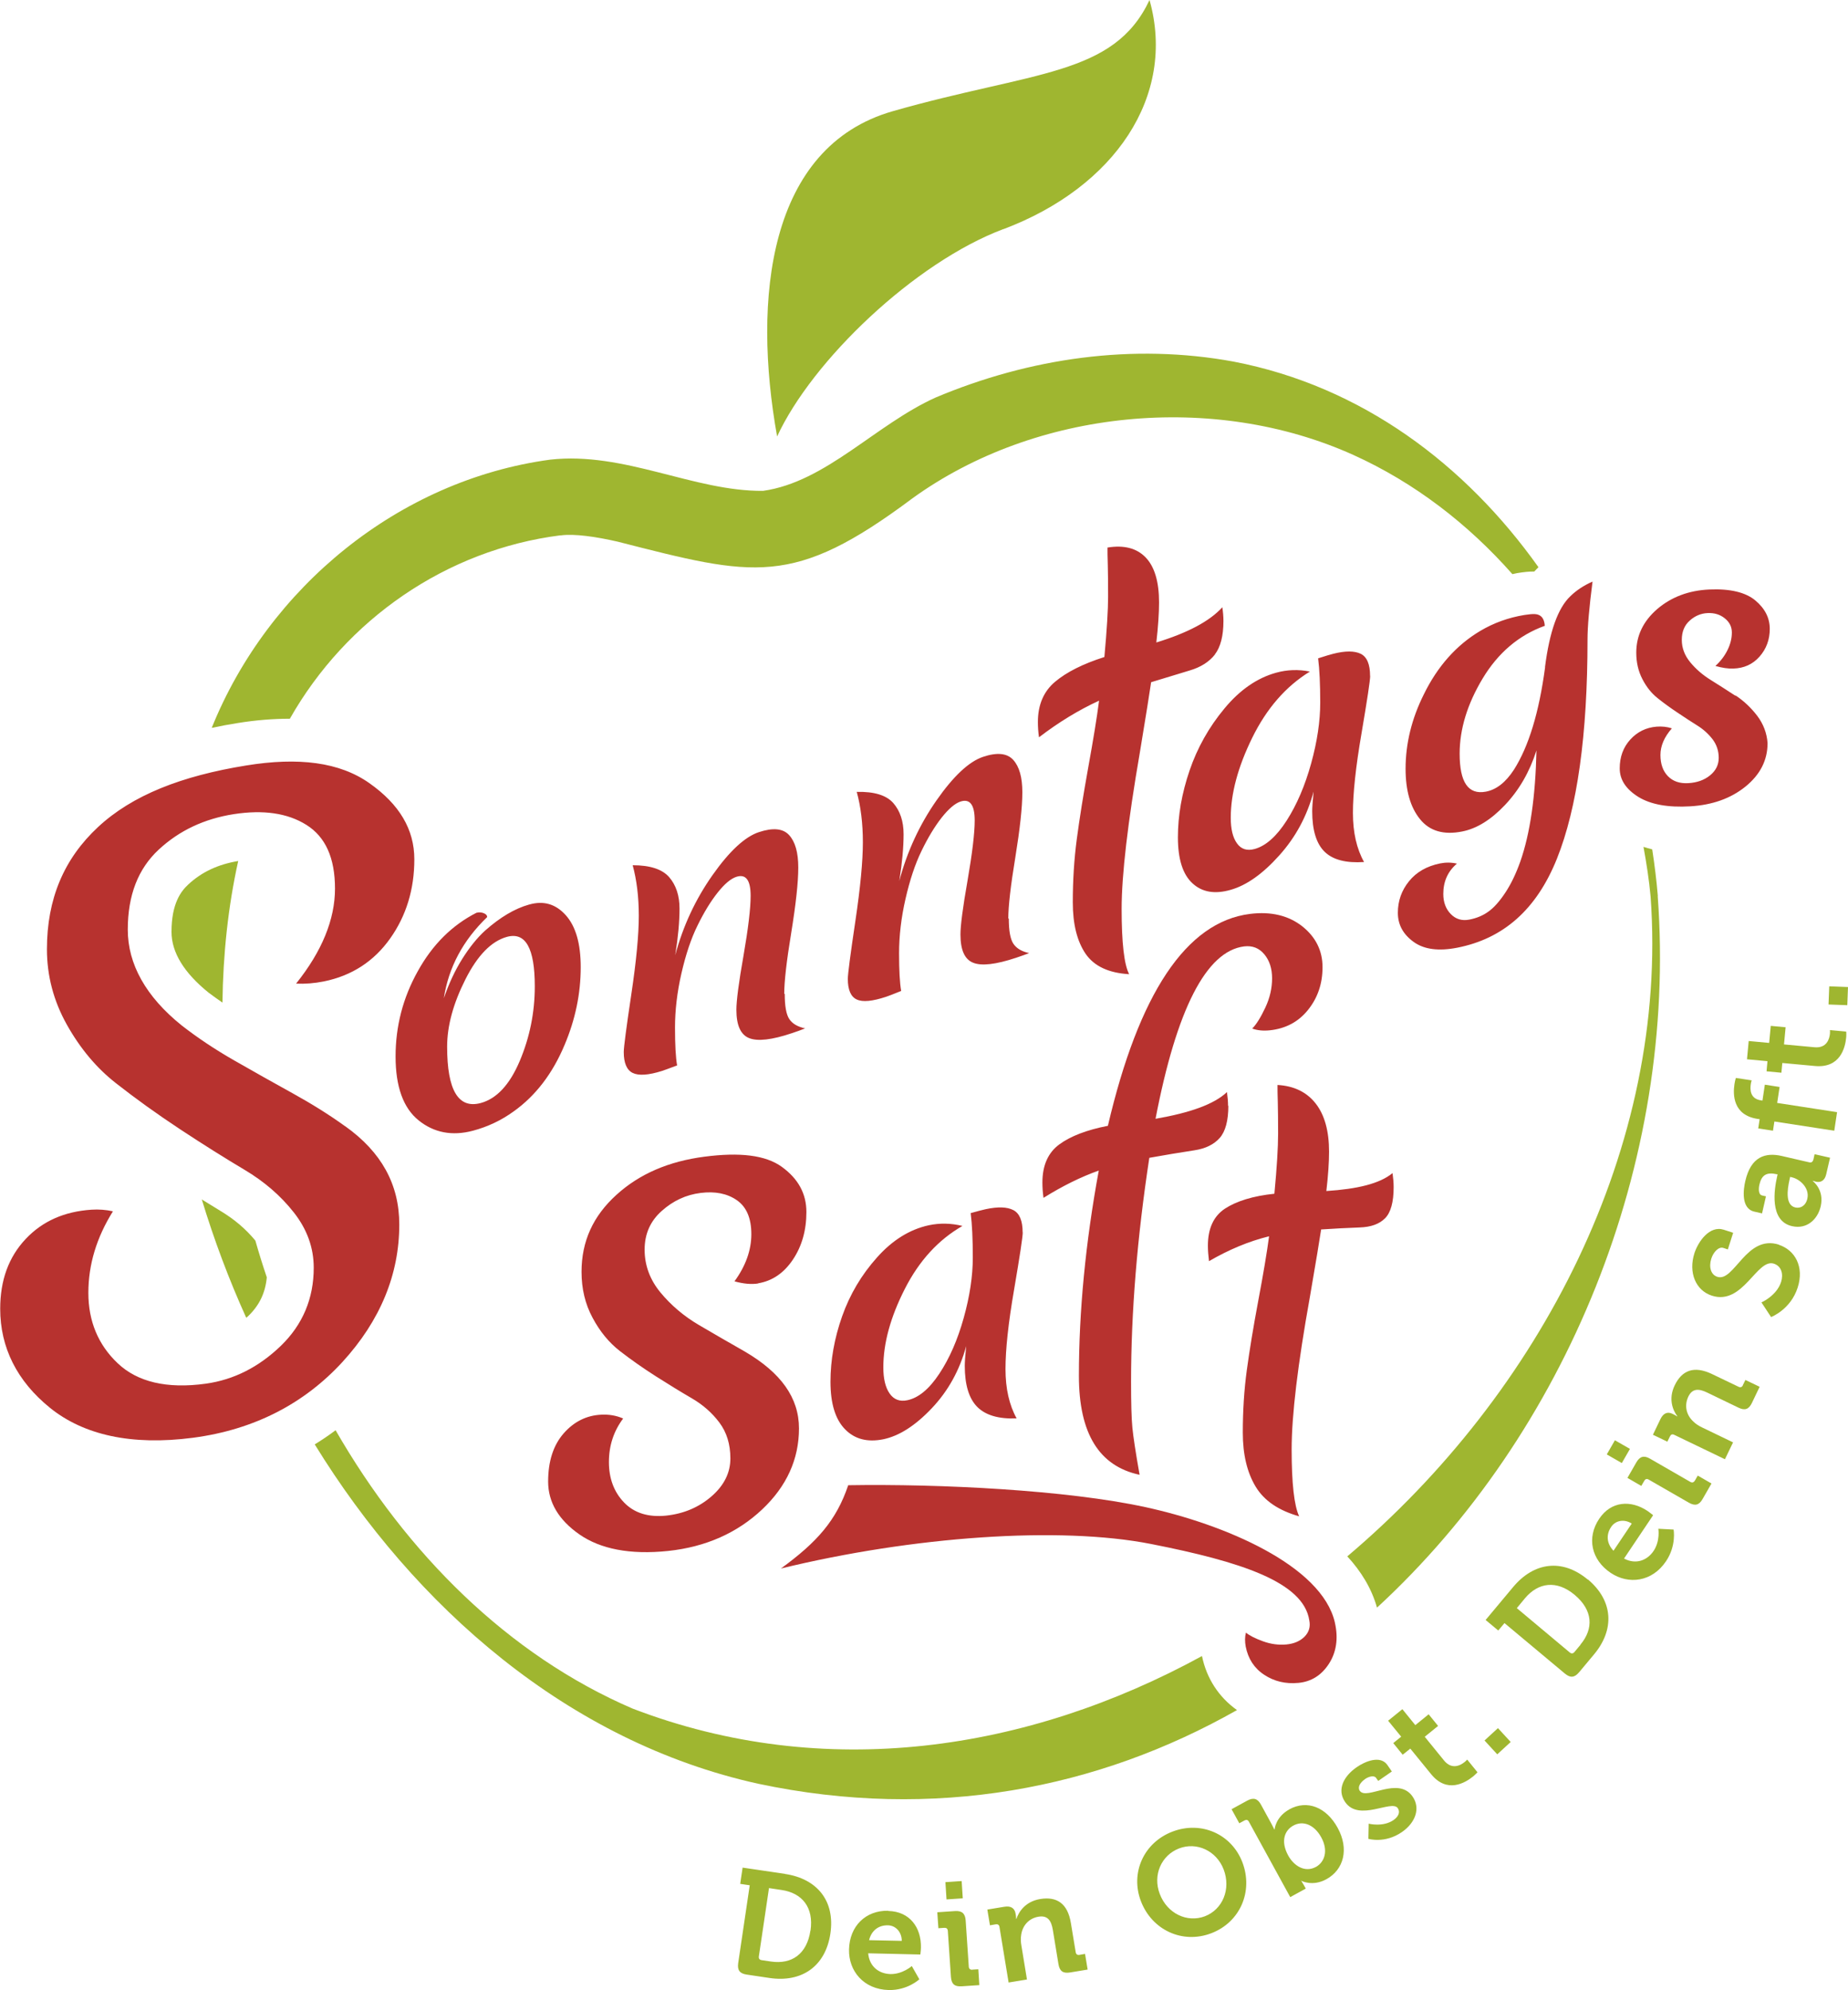 <?xml version="1.0" encoding="UTF-8"?><svg id="a" xmlns="http://www.w3.org/2000/svg" viewBox="0 0 184.25 198.33"><defs><style>.f{fill:#9fb630;}.g{fill:#b7322f;}</style></defs><path id="b" class="f" d="M55.9,53.36c1.36-.19,3.53,.13,5.67,.62,13.64,3.48,17.48,4.59,29.38-4.3,12.32-8.91,30.06-10.61,43.96-4.35,6.13,2.77,11.47,6.9,15.88,11.89,.15-.03,.3-.07,.46-.1,.67-.11,1.22-.17,1.72-.16,.13-.15,.28-.29,.42-.43-7.28-10.23-17.61-18.03-30.39-20.49-10.03-1.85-20.34-.37-29.72,3.58-5.99,2.7-10.94,8.42-17.2,9.3-6.92,.06-13.82-3.94-21.23-3.11-15.09,2.04-28.11,12.76-33.74,26.73,.84-.18,1.7-.34,2.59-.48,1.85-.3,3.58-.43,5.2-.43,5.6-9.88,15.59-16.84,26.99-18.28ZM21.96,120.67c-.6-.36-1.22-.75-1.84-1.13,1.22,4.02,2.7,7.97,4.43,11.79,.07-.06,.14-.11,.2-.17,1.13-1.09,1.71-2.34,1.85-3.86-.41-1.21-.79-2.43-1.14-3.66-.94-1.14-2.08-2.12-3.5-2.97Zm.22-20.75c.06-4.81,.56-9.55,1.57-14.11-2,.33-3.64,1.09-4.99,2.35-.71,.66-1.66,1.87-1.66,4.71,0,2.05,1.25,4.09,3.71,6.07,.43,.33,.91,.66,1.37,.98Zm97.65,65.13c-17.35,9.48-37.6,12.58-56.76,5.23-12.42-5.34-22.54-15.46-29.61-27.74-.67,.5-1.36,.97-2.08,1.41,9.95,16.17,25.24,29.64,44.21,33.82,17.6,3.73,33.94,.48,47.74-7.34-1.82-1.3-3.03-3.15-3.49-5.39Zm45.46-75.75c-.13-1.55-.32-3.1-.56-4.65-.3-.07-.58-.16-.87-.25,.3,1.65,.56,3.3,.71,4.97,1.8,24.87-10.97,49.45-30.24,65.74,1.37,1.49,2.42,3.18,2.96,5.11,18.85-17.36,29.96-44.23,27.99-70.9ZM100.04,22.84c11.11-4.18,17.26-13.28,14.57-22.84-3.56,7.59-11.55,7.07-25.59,11.08-12.43,3.55-14.01,18.68-11.54,32.42,3.5-7.57,13.69-17.33,22.56-20.67Z"/><path id="c" class="g" d="M75.57,127.9c1.42-.23,2.58-1.02,3.48-2.36,.9-1.34,1.35-2.93,1.35-4.75,0-1.83-.82-3.32-2.45-4.5-1.63-1.18-4.21-1.47-7.73-1.01-3.52,.46-6.44,1.69-8.76,3.8-2.32,2.1-3.48,4.62-3.48,7.68,0,1.67,.36,3.2,1.1,4.57,.73,1.37,1.64,2.48,2.74,3.33,1.1,.85,2.29,1.69,3.58,2.51,1.29,.82,2.48,1.55,3.58,2.19,1.1,.64,2.01,1.44,2.74,2.41,.73,.97,1.1,2.16,1.1,3.58,0,1.42-.62,2.68-1.87,3.77-1.25,1.09-2.76,1.74-4.54,1.93-1.78,.18-3.18-.26-4.19-1.31-1.01-1.05-1.51-2.4-1.51-4.03s.47-3.07,1.42-4.34c-.69-.3-1.42-.42-2.19-.38-1.46,.07-2.71,.69-3.74,1.86-1.03,1.18-1.55,2.77-1.55,4.81,0,2.04,1.04,3.82,3.13,5.27,2.08,1.44,5.03,2.04,8.83,1.64,3.8-.4,6.93-1.83,9.38-4.14,2.45-2.31,3.67-5.02,3.67-8.07,0-3.06-1.8-5.56-5.41-7.67-1.55-.88-3.07-1.76-4.57-2.64-1.5-.88-2.78-1.97-3.83-3.24-1.05-1.27-1.58-2.7-1.58-4.27,0-1.57,.57-2.85,1.71-3.86,1.14-1.02,2.43-1.61,3.87-1.79,1.44-.18,2.64,.05,3.61,.72,.97,.67,1.45,1.8,1.45,3.39,0,1.59-.56,3.16-1.68,4.7,.9,.25,1.7,.32,2.38,.21Zm26.39-5.07c0-1.17-.31-1.91-.93-2.23-.62-.32-1.53-.35-2.75-.09-.28,.06-.78,.19-1.5,.39,.14,1.11,.21,2.59,.21,4.43s-.3,3.85-.91,6.03c-.61,2.18-1.42,4.03-2.43,5.55-1.01,1.53-2.08,2.41-3.19,2.64-.76,.16-1.35-.07-1.77-.68-.42-.61-.62-1.48-.62-2.6,0-2.4,.71-5,2.14-7.81,1.43-2.81,3.34-4.9,5.75-6.28-1.14-.28-2.26-.3-3.35-.07-1.9,.41-3.63,1.48-5.17,3.21-1.55,1.73-2.71,3.69-3.48,5.87-.77,2.18-1.16,4.36-1.16,6.52,0,2.16,.48,3.74,1.45,4.73,.96,.99,2.23,1.32,3.82,1,1.58-.33,3.19-1.36,4.83-3.09,1.64-1.73,2.78-3.8,3.43-6.19-.1,.97-.14,1.62-.14,1.96,0,1.9,.42,3.27,1.25,4.1,.83,.83,2.14,1.21,3.92,1.14-.74-1.34-1.11-2.98-1.11-4.92,0-1.94,.28-4.58,.86-7.93,.57-3.35,.86-5.24,.86-5.69Zm20.48-12.61c0-.43-.04-.89-.11-1.38-1.28,1.21-3.66,2.06-7.12,2.66,2.1-10.92,5.05-16.7,8.83-17.18,.82-.1,1.49,.16,2.01,.78,.52,.62,.78,1.42,.78,2.4,0,.98-.22,1.95-.67,2.91-.45,.96-.88,1.66-1.31,2.1,.54,.19,1.12,.24,1.77,.17,1.57-.17,2.84-.84,3.8-2.04,.96-1.2,1.44-2.61,1.44-4.25,0-1.64-.68-3.01-2.03-4.08-1.36-1.06-3.09-1.49-5.19-1.23-6.39,.79-11.11,7.99-14.18,21.12-2.11,.41-3.72,1.03-4.84,1.85-1.12,.82-1.69,2.09-1.69,3.8,0,.46,.03,.97,.11,1.53,1.89-1.18,3.73-2.09,5.51-2.72-1.32,7.18-1.98,14.01-1.98,20.46,0,5.75,2.02,9,6.05,9.86-.39-2.21-.63-3.78-.72-4.71-.09-.93-.13-2.45-.13-4.55,0-6.96,.61-14.4,1.82-22.33,1.5-.27,3-.52,4.5-.75,1.11-.17,1.94-.58,2.52-1.23,.57-.65,.86-1.72,.86-3.22Zm16.38,6.71c-1.28,1.04-3.48,1.57-6.58,1.77,.18-1.54,.27-2.85,.27-3.92,0-2.07-.45-3.68-1.34-4.81-.89-1.13-2.16-1.75-3.8-1.84,0,.39,0,.98,.03,1.76,.02,.78,.03,1.83,.03,3.13,0,1.3-.12,3.29-.37,5.95-2.14,.22-3.78,.74-4.92,1.48-1.14,.75-1.71,1.98-1.71,3.7,0,.46,.04,.98,.11,1.54,1.96-1.14,3.96-1.98,5.99-2.48-.21,1.59-.57,3.72-1.07,6.38-.5,2.66-.88,4.98-1.15,6.96-.27,1.98-.4,4.06-.4,6.23,0,2.18,.43,3.97,1.28,5.38,.86,1.42,2.3,2.38,4.34,2.96-.5-1.06-.75-3.29-.75-6.68,0-3.39,.61-8.46,1.82-15.19,.61-3.54,.98-5.78,1.12-6.72,1.28-.09,2.57-.15,3.85-.2,1.11-.04,1.94-.33,2.52-.91,.57-.57,.86-1.61,.86-3.11,0-.43-.04-.89-.11-1.39Z"/><path id="d" class="g" d="M34.42,112.25c-1.58-1.14-3.34-2.24-5.26-3.3-1.93-1.06-3.85-2.15-5.78-3.25-1.93-1.1-3.68-2.27-5.26-3.5-3.59-2.88-5.38-6.13-5.38-9.55,0-3.43,1.03-6.07,3.09-7.98,2.06-1.91,4.55-3.07,7.48-3.53,2.93-.45,5.34-.12,7.24,1.07,1.9,1.19,2.85,3.29,2.85,6.35,0,3.06-1.29,6.24-3.88,9.47,.9,.04,1.82-.03,2.77-.22,2.8-.57,5-2.01,6.61-4.28,1.61-2.27,2.41-4.91,2.41-7.89,0-2.98-1.49-5.48-4.47-7.58-2.98-2.11-7.08-2.62-12.3-1.77-6.44,1.04-11.35,2.96-14.76,6.13-3.4,3.16-5.1,7.16-5.1,12.18,0,2.64,.66,5.15,1.98,7.51,1.32,2.36,2.95,4.32,4.91,5.85,1.95,1.53,4.09,3.07,6.41,4.6,2.32,1.53,4.46,2.87,6.41,4.03,1.95,1.16,3.59,2.57,4.91,4.25,1.32,1.68,1.98,3.51,1.98,5.51,0,3.06-1.1,5.67-3.28,7.78-2.19,2.11-4.68,3.38-7.48,3.77-3.9,.54-6.83-.18-8.78-2.03-1.95-1.84-2.93-4.2-2.93-7.02,0-2.82,.82-5.52,2.45-8.13-.69-.15-1.4-.21-2.14-.16-2.69,.18-4.88,1.13-6.57,2.93-1.69,1.8-2.53,4.1-2.53,6.95,0,3.84,1.66,7.2,4.98,9.88,3.32,2.67,8.07,3.78,14.24,2.97,6.17-.81,11.14-3.45,14.91-7.56,3.77-4.12,5.66-8.73,5.66-13.69,0-4.01-1.79-7.23-5.38-9.79Zm18.33-22.1c-1.43,.4-2.89,1.27-4.39,2.6-.78,.71-1.54,1.65-2.27,2.81-.73,1.16-1.34,2.48-1.84,3.93,.48-3.1,1.92-5.78,4.32-8.09,0-.17-.11-.3-.34-.39-.23-.09-.47-.11-.73-.04-2.43,1.24-4.38,3.17-5.85,5.83-1.48,2.65-2.21,5.48-2.21,8.49s.77,5.14,2.3,6.37c1.53,1.23,3.34,1.58,5.41,1.03,1.47-.39,2.83-1.03,4.07-1.93,2.19-1.56,3.88-3.78,5.07-6.62,1.07-2.53,1.61-5.11,1.61-7.75,0-2.36-.5-4.08-1.5-5.19-1-1.11-2.21-1.46-3.64-1.05Zm-.93,15.59c-1,2.36-2.3,3.76-3.89,4.19-2.24,.6-3.35-1.29-3.35-5.62,0-2.07,.61-4.3,1.82-6.7,1.21-2.4,2.59-3.81,4.14-4.24,1.86-.51,2.78,1.12,2.78,4.93,0,2.59-.5,5.07-1.5,7.44Zm26.37-6.69c0-1.22,.23-3.26,.7-6.1,.46-2.84,.7-5.01,.7-6.49,0-1.49-.3-2.56-.91-3.23-.61-.67-1.61-.76-3.01-.3-1.4,.46-2.95,1.9-4.64,4.3-1.69,2.4-2.93,5.06-3.71,7.97,.29-1.8,.43-3.35,.43-4.65,0-1.3-.35-2.34-1.03-3.13-.69-.79-1.9-1.19-3.64-1.19,.4,1.47,.61,3.15,.61,5.04,0,1.89-.25,4.51-.75,7.85-.5,3.34-.75,5.25-.75,5.73,0,1.09,.3,1.79,.89,2.08,.59,.29,1.57,.23,2.93-.2,.24-.08,.74-.26,1.5-.55-.14-.79-.21-2.04-.21-3.77,0-1.72,.21-3.52,.64-5.4,.43-1.87,.96-3.47,1.61-4.78,.64-1.31,1.31-2.4,2-3.27,.69-.87,1.31-1.39,1.86-1.57,.95-.31,1.43,.31,1.43,1.89,0,1.26-.24,3.25-.71,5.96-.48,2.71-.71,4.51-.71,5.39,0,1.55,.42,2.49,1.27,2.83,.84,.34,2.27,.18,4.26-.49,.57-.19,1.01-.35,1.32-.48-.74-.16-1.26-.46-1.57-.92-.31-.46-.46-1.3-.46-2.52Zm22.34-7.5c0-1.22,.23-3.26,.7-6.1,.46-2.84,.7-5,.7-6.49,0-1.49-.3-2.56-.91-3.23-.61-.67-1.61-.77-3.01-.3-1.4,.47-2.95,1.92-4.64,4.34-1.69,2.42-2.93,5.1-3.71,8.03,.29-1.81,.43-3.36,.43-4.66,0-1.3-.35-2.33-1.03-3.11-.69-.78-1.9-1.15-3.64-1.11,.4,1.46,.61,3.13,.61,5.02,0,1.89-.25,4.52-.75,7.87-.5,3.36-.75,5.27-.75,5.75,0,1.09,.3,1.78,.89,2.05,.59,.28,1.57,.18,2.93-.27,.24-.08,.74-.27,1.5-.58-.14-.78-.21-2.04-.21-3.76,0-1.72,.21-3.53,.64-5.41,.43-1.88,.96-3.48,1.61-4.81,.64-1.32,1.31-2.42,2-3.3,.69-.87,1.31-1.4,1.86-1.59,.95-.32,1.43,.31,1.43,1.88,0,1.26-.24,3.25-.71,5.97-.48,2.72-.71,4.52-.71,5.39,0,1.55,.42,2.49,1.27,2.82,.84,.34,2.27,.17,4.26-.49,.57-.19,1.01-.35,1.32-.47-.74-.16-1.26-.47-1.57-.93-.31-.46-.46-1.3-.46-2.52Zm20.59-26.32c.57-.74,.86-1.85,.86-3.35,0-.43-.04-.88-.11-1.36-1.28,1.41-3.48,2.56-6.58,3.51,.18-1.59,.27-2.92,.27-3.99,0-2.07-.45-3.57-1.34-4.49-.89-.92-2.16-1.25-3.8-.98,0,.39,0,.98,.03,1.76,.02,.78,.03,1.82,.03,3.12,0,1.3-.12,3.31-.37,6.03-2.14,.68-3.78,1.51-4.92,2.47-1.14,.96-1.71,2.3-1.71,4.01,0,.46,.03,.97,.11,1.52,1.96-1.5,3.96-2.72,5.99-3.65-.21,1.64-.57,3.84-1.07,6.6-.5,2.77-.88,5.16-1.15,7.19-.27,2.03-.4,4.14-.4,6.31,0,2.18,.43,3.88,1.28,5.13,.86,1.24,2.3,1.91,4.34,2.03-.5-.95-.75-3.12-.75-6.51,0-3.39,.61-8.59,1.82-15.61,.61-3.68,.98-6.01,1.12-6.98,1.28-.39,2.57-.78,3.85-1.17,1.11-.33,1.94-.86,2.52-1.6Zm15.48,2.14c0-1.17-.31-1.9-.93-2.21-.62-.3-1.53-.31-2.75,0-.29,.07-.78,.22-1.5,.45,.14,1.11,.21,2.58,.21,4.42,0,1.84-.3,3.87-.91,6.07-.61,2.2-1.42,4.09-2.43,5.67-1.01,1.58-2.08,2.53-3.19,2.84-.76,.21-1.35,.03-1.77-.56-.42-.58-.62-1.43-.62-2.55,0-2.4,.71-5.06,2.14-7.97,1.43-2.91,3.34-5.12,5.75-6.6-1.14-.23-2.26-.19-3.35,.11-1.9,.52-3.63,1.71-5.17,3.57-1.55,1.86-2.71,3.93-3.48,6.19-.77,2.26-1.16,4.48-1.16,6.65,0,2.16,.48,3.69,1.45,4.58,.96,.89,2.23,1.11,3.82,.65,1.58-.45,3.19-1.59,4.83-3.42,1.64-1.82,2.78-3.94,3.43-6.37-.1,.98-.14,1.63-.14,1.96,0,1.9,.42,3.25,1.25,4.05,.83,.8,2.14,1.13,3.92,1.01-.74-1.32-1.11-2.95-1.11-4.89,0-1.94,.28-4.59,.86-7.95,.57-3.36,.86-5.26,.86-5.72Zm17.45-.87c-.6,4.49-1.63,7.88-3.1,10.2-.83,1.28-1.77,2.01-2.82,2.2-1.74,.32-2.6-.93-2.6-3.79,0-2.45,.77-4.96,2.3-7.5,1.53-2.54,3.6-4.31,6.19-5.24-.05-.75-.38-1.14-1-1.17-.24-.01-.58,.02-1.03,.09-1.59,.26-3.06,.79-4.39,1.58-2.4,1.42-4.28,3.55-5.64,6.33-1.21,2.42-1.82,4.9-1.82,7.42,0,2.16,.48,3.84,1.44,5.02,.96,1.19,2.36,1.59,4.19,1.23,1.45-.28,2.88-1.16,4.28-2.64,1.4-1.48,2.45-3.28,3.14-5.44-.1,4.58-.63,8.27-1.61,11.07-.43,1.21-.93,2.25-1.5,3.11-.57,.86-1.13,1.49-1.68,1.88-.55,.4-1.18,.66-1.91,.8-.73,.14-1.34-.04-1.84-.55-.5-.51-.75-1.18-.75-2.01,0-1.24,.45-2.25,1.36-3.02-.57-.13-1.13-.13-1.68-.02-1.33,.27-2.37,.87-3.1,1.78-.74,.91-1.11,1.96-1.11,3.14,0,1.18,.52,2.14,1.57,2.9,1.05,.76,2.5,.94,4.35,.58,4.59-.9,7.9-3.79,9.94-8.87,2.03-5.07,3.05-12.34,3.05-21.85,0-1.28,.17-3.21,.5-5.77-.88,.39-1.62,.88-2.21,1.46-1.24,1.17-2.08,3.53-2.53,7.07Zm18.96,2.83c-.82-.54-1.64-1.06-2.44-1.56-.81-.5-1.49-1.09-2.05-1.77-.56-.68-.84-1.42-.84-2.23,0-.81,.26-1.45,.79-1.92,.52-.47,1.12-.72,1.78-.75,.67-.03,1.24,.14,1.71,.52,.48,.38,.71,.85,.71,1.42,0,.57-.14,1.15-.43,1.74-.29,.59-.69,1.12-1.21,1.59,.67,.19,1.26,.28,1.78,.26,1.07-.03,1.94-.42,2.62-1.19,.68-.77,1.02-1.69,1.02-2.77,0-1.08-.48-2.03-1.44-2.83-.96-.8-2.49-1.18-4.57-1.09-2.08,.09-3.82,.76-5.21,1.95-1.39,1.2-2.09,2.65-2.09,4.34,0,.98,.2,1.85,.61,2.64,.4,.78,.91,1.42,1.52,1.9,.61,.49,1.27,.97,1.98,1.44,.71,.48,1.37,.91,1.98,1.29,.61,.38,1.11,.84,1.52,1.37,.4,.53,.61,1.15,.61,1.85,0,.7-.29,1.28-.87,1.75-.58,.47-1.3,.72-2.16,.77-.86,.05-1.53-.18-2.03-.69-.5-.51-.75-1.22-.75-2.12,0-.9,.38-1.79,1.14-2.65-.48-.16-.99-.21-1.53-.17-1.05,.09-1.92,.52-2.62,1.29-.7,.77-1.05,1.73-1.05,2.87,0,1.14,.63,2.08,1.87,2.85,1.25,.76,2.97,1.06,5.16,.93,2.19-.13,4.02-.77,5.5-1.96,1.47-1.19,2.21-2.63,2.21-4.34-.07-1-.42-1.91-1.03-2.72-.62-.81-1.34-1.49-2.16-2.03Z"/><path class="g" d="M133.09,161.7c-1.31-5.68-11-9.79-18.91-11.5-7.82-1.7-20.44-2.33-29.61-2.18-1.19,3.52-3.11,5.68-6.71,8.3,13.1-3.19,27.77-4.25,36.92-2.44,8.88,1.75,15.18,3.77,15.76,7.61,.13,.63-.03,1.17-.47,1.62-.45,.45-1.06,.71-1.82,.78-.76,.07-1.53-.03-2.31-.31-.78-.28-1.35-.57-1.72-.87-.11,.43-.11,.89-.02,1.39,.24,1.21,.84,2.15,1.84,2.81,1,.66,2.13,.93,3.41,.81,1.28-.12,2.29-.75,3.03-1.88,.74-1.13,.98-2.52,.61-4.13Z"/><path id="e" class="f" d="M78.26,186.75l-4.22-.62-.24,1.62,.95,.14-1.15,7.76c-.1,.7,.15,1.04,.85,1.14l2.28,.34c3.2,.47,5.57-1.15,6.06-4.42s-1.33-5.48-4.53-5.95Zm2.54,5.66c-.35,2.34-1.86,3.38-3.93,3.08l-.94-.14c-.2-.03-.3-.16-.27-.37l1.01-6.81,1.26,.19c2.05,.3,3.22,1.74,2.88,4.05Zm7.76-1.98c-2.26-.05-3.86,1.54-3.91,3.86-.05,2.14,1.46,3.98,3.96,4.04,1.88,.04,3.05-1.07,3.05-1.07l-.75-1.32s-.92,.82-2.13,.8c-1.14-.03-2.1-.74-2.22-2.07l5.2,.12s.06-.47,.06-.69c.04-1.99-1.1-3.6-3.26-3.65Zm-1.91,2.93c.23-.94,.92-1.5,1.88-1.48,.77,.02,1.37,.65,1.38,1.55l-3.27-.07Zm10.29,2.95c-.21,.01-.33-.1-.35-.3l-.31-4.61c-.05-.69-.36-.98-1.05-.94l-1.78,.12,.11,1.59,.59-.04c.21-.01,.33,.08,.35,.3l.31,4.59c.05,.71,.36,.98,1.05,.94l1.78-.12-.1-1.58-.59,.04Zm-.95-7.12l-.11-1.72-1.62,.11,.11,1.72,1.62-.11Zm11.63,5.64c-.2,.03-.34-.06-.37-.27l-.48-2.9c-.32-1.97-1.41-2.67-3.06-2.4-1.5,.25-2.15,1.3-2.37,1.98h-.03s0-.16-.02-.32l-.04-.22c-.09-.52-.46-.78-1.11-.67l-1.7,.28,.26,1.57,.58-.1c.2-.03,.34,.05,.37,.27l.91,5.53,1.83-.3-.56-3.41c-.06-.35-.07-.69-.02-1.01,.12-.93,.75-1.68,1.74-1.84,.93-.15,1.27,.42,1.42,1.32l.56,3.41c.12,.7,.45,.94,1.15,.83l1.76-.29-.26-1.56-.58,.1Zm9.28-12.29c-2.88,1.1-4.22,4.13-3.15,6.93,1.1,2.88,4.14,4.3,7.02,3.2,2.88-1.1,4.2-4.18,3.1-7.07-1.07-2.8-4.09-4.16-6.97-3.06Zm3.23,8.44c-1.77,.67-3.76-.27-4.5-2.23-.72-1.88,.16-3.85,1.92-4.53s3.73,.22,4.45,2.09c.75,1.96-.1,3.99-1.87,4.67Zm8.43-10.66c-1.4,.77-1.48,2.01-1.48,2.01h-.03s-.1-.23-.28-.56l-1.05-1.92c-.33-.61-.75-.73-1.36-.4l-1.57,.86,.77,1.4,.52-.28c.18-.1,.33-.07,.44,.13l4.12,7.51,1.55-.85-.19-.34c-.14-.26-.27-.43-.27-.43h.03s1.11,.59,2.48-.16c1.75-.96,2.28-3.02,1.13-5.12-1.12-2.05-3.03-2.83-4.82-1.85Zm2.64,5.74c-1.1,.6-2.2-.11-2.76-1.13-.8-1.46-.34-2.53,.51-2.99,.97-.53,2.09-.09,2.78,1.17,.72,1.31,.36,2.46-.54,2.96Zm4.38-7.57c-.25-.36,0-.82,.54-1.2,.34-.23,.88-.39,1.08-.1l.21,.3,1.36-.94-.44-.64c-.7-1.01-2.23-.37-3.06,.21-1.29,.89-2.01,2.23-1.16,3.47,1.38,2.01,4.64-.26,5.25,.61,.28,.41,.05,.86-.42,1.19-1.06,.73-2.48,.36-2.48,.36l-.03,1.51s1.64,.5,3.34-.67c1.35-.93,1.88-2.37,1.07-3.54-1.43-2.07-4.59,.4-5.26-.57Zm10.44-2.88c-.4,.33-1.27,.8-2.05-.16l-1.92-2.36,1.33-1.08-.94-1.16-1.33,1.08-1.29-1.59-1.42,1.15,1.3,1.59-.79,.64,.94,1.16,.76-.61,2.07,2.54c1.59,1.96,3.4,.88,4.21,.22,.26-.22,.42-.4,.42-.4l-1.03-1.27s-.08,.11-.24,.24Zm1.99-2.15l1.27,1.38,1.34-1.23-1.27-1.38-1.34,1.23Zm10.29-16.04c-2.54-2.12-5.37-1.73-7.44,.75l-2.74,3.28,1.26,1.05,.62-.74,6.02,5.03c.54,.45,.96,.42,1.42-.13l1.48-1.77c2.08-2.48,1.93-5.35-.6-7.48Zm-.72,6.5l-.61,.73c-.13,.16-.3,.17-.46,.04l-5.28-4.42,.81-.98c1.33-1.59,3.17-1.84,4.96-.34,1.81,1.52,1.92,3.35,.57,4.96Zm7.76-11.56s.2,1.22-.48,2.22c-.64,.94-1.76,1.37-2.94,.75l2.9-4.32s-.37-.3-.55-.42c-1.66-1.11-3.63-1.01-4.83,.78-1.26,1.88-.79,4.08,1.14,5.38,1.78,1.2,4.14,.92,5.53-1.16,1.05-1.56,.75-3.15,.75-3.15l-1.52-.08Zm-4.7-.19c.43-.64,1.29-.81,2.05-.33l-1.82,2.71c-.67-.7-.77-1.59-.23-2.38Zm8.33-4.6c-.1,.18-.26,.22-.44,.12l-4.01-2.31c-.6-.35-1.02-.25-1.37,.36l-.89,1.55,1.38,.8,.3-.51c.1-.18,.25-.23,.44-.12l4,2.3c.62,.35,1.02,.25,1.37-.36l.89-1.55-1.37-.79-.29,.51Zm-6.46-3.17l-1.5-.86-.81,1.41,1.5,.86,.81-1.41Zm11.26-6.34c-.09,.19-.25,.24-.43,.15l-2.65-1.27c-1.8-.86-3-.37-3.72,1.13-.66,1.37-.17,2.5,.26,3.07v.03s-.15-.1-.29-.17l-.2-.1c-.48-.23-.9-.07-1.19,.53l-.75,1.56,1.44,.69,.26-.53c.09-.19,.23-.25,.43-.15l5.05,2.43,.81-1.68-3.11-1.5c-.32-.15-.61-.34-.84-.57-.7-.63-.94-1.58-.51-2.49,.41-.85,1.07-.8,1.89-.4l3.11,1.5c.64,.31,1.03,.17,1.34-.47l.77-1.61-1.42-.68-.26,.53Zm3.61-14.01c-3.28-1.06-4.46,3.75-6.16,3.2-.63-.2-.87-.96-.6-1.81,.21-.66,.74-1.22,1.2-1.07l.45,.15,.53-1.66-.93-.3c-1.42-.46-2.55,1.17-2.93,2.33-.62,1.93,.12,3.72,1.74,4.24,3.11,1,4.48-3.74,6.18-3.19,.77,.25,.96,1.06,.72,1.82-.45,1.39-1.96,2.04-1.96,2.04l.96,1.46s1.94-.73,2.65-2.93c.68-2.1-.28-3.75-1.87-4.27Zm3.4-8.45c-.05,.2-.19,.29-.39,.24l-2.73-.63c-1.64-.38-3.09,.05-3.65,2.5-.18,.76-.47,2.72,.89,3.04l.78,.18,.39-1.7-.39-.09c-.4-.09-.34-.76-.26-1.09,.22-.94,.7-1.26,1.75-1.02h.06l-.05,.24c-.27,1.19-.81,4.41,1.49,4.93,1.47,.34,2.56-.67,2.86-1.98,.38-1.66-.79-2.51-.79-2.51v-.03s.13,.04,.32,.09c.43,.1,.87-.07,1.02-.75l.38-1.64-1.54-.35-.13,.58Zm-.58,3.85c-.17,.75-.71,1-1.2,.89-1.02-.23-.8-1.78-.59-2.73l.07-.32,.17,.04c.89,.21,1.77,1.13,1.55,2.11Zm-2.77-11.12l-1.47-.23-.24,1.59-.17-.03c-1.08-.17-1.07-1.09-.99-1.62,.03-.22,.09-.37,.09-.37l-1.58-.24s-.08,.24-.14,.62c-.16,1.04-.15,3.08,2.29,3.46l.22,.03-.14,.92,1.47,.23,.14-.92,5.97,.92,.28-1.85-5.97-.92,.24-1.59Zm5.02-5.65s.02,.13,0,.34c-.05,.51-.31,1.47-1.55,1.35l-3.03-.28,.16-1.71-1.48-.14-.16,1.7-2.04-.19-.17,1.82,2.04,.19-.09,1.01,1.48,.14,.09-.97,3.26,.3c2.51,.23,3.01-1.81,3.11-2.85,.03-.34,0-.58,0-.58l-1.63-.15Zm-.07-4.38l-.07,1.81,1.87,.07,.07-1.81-1.87-.07Z"/></svg>
